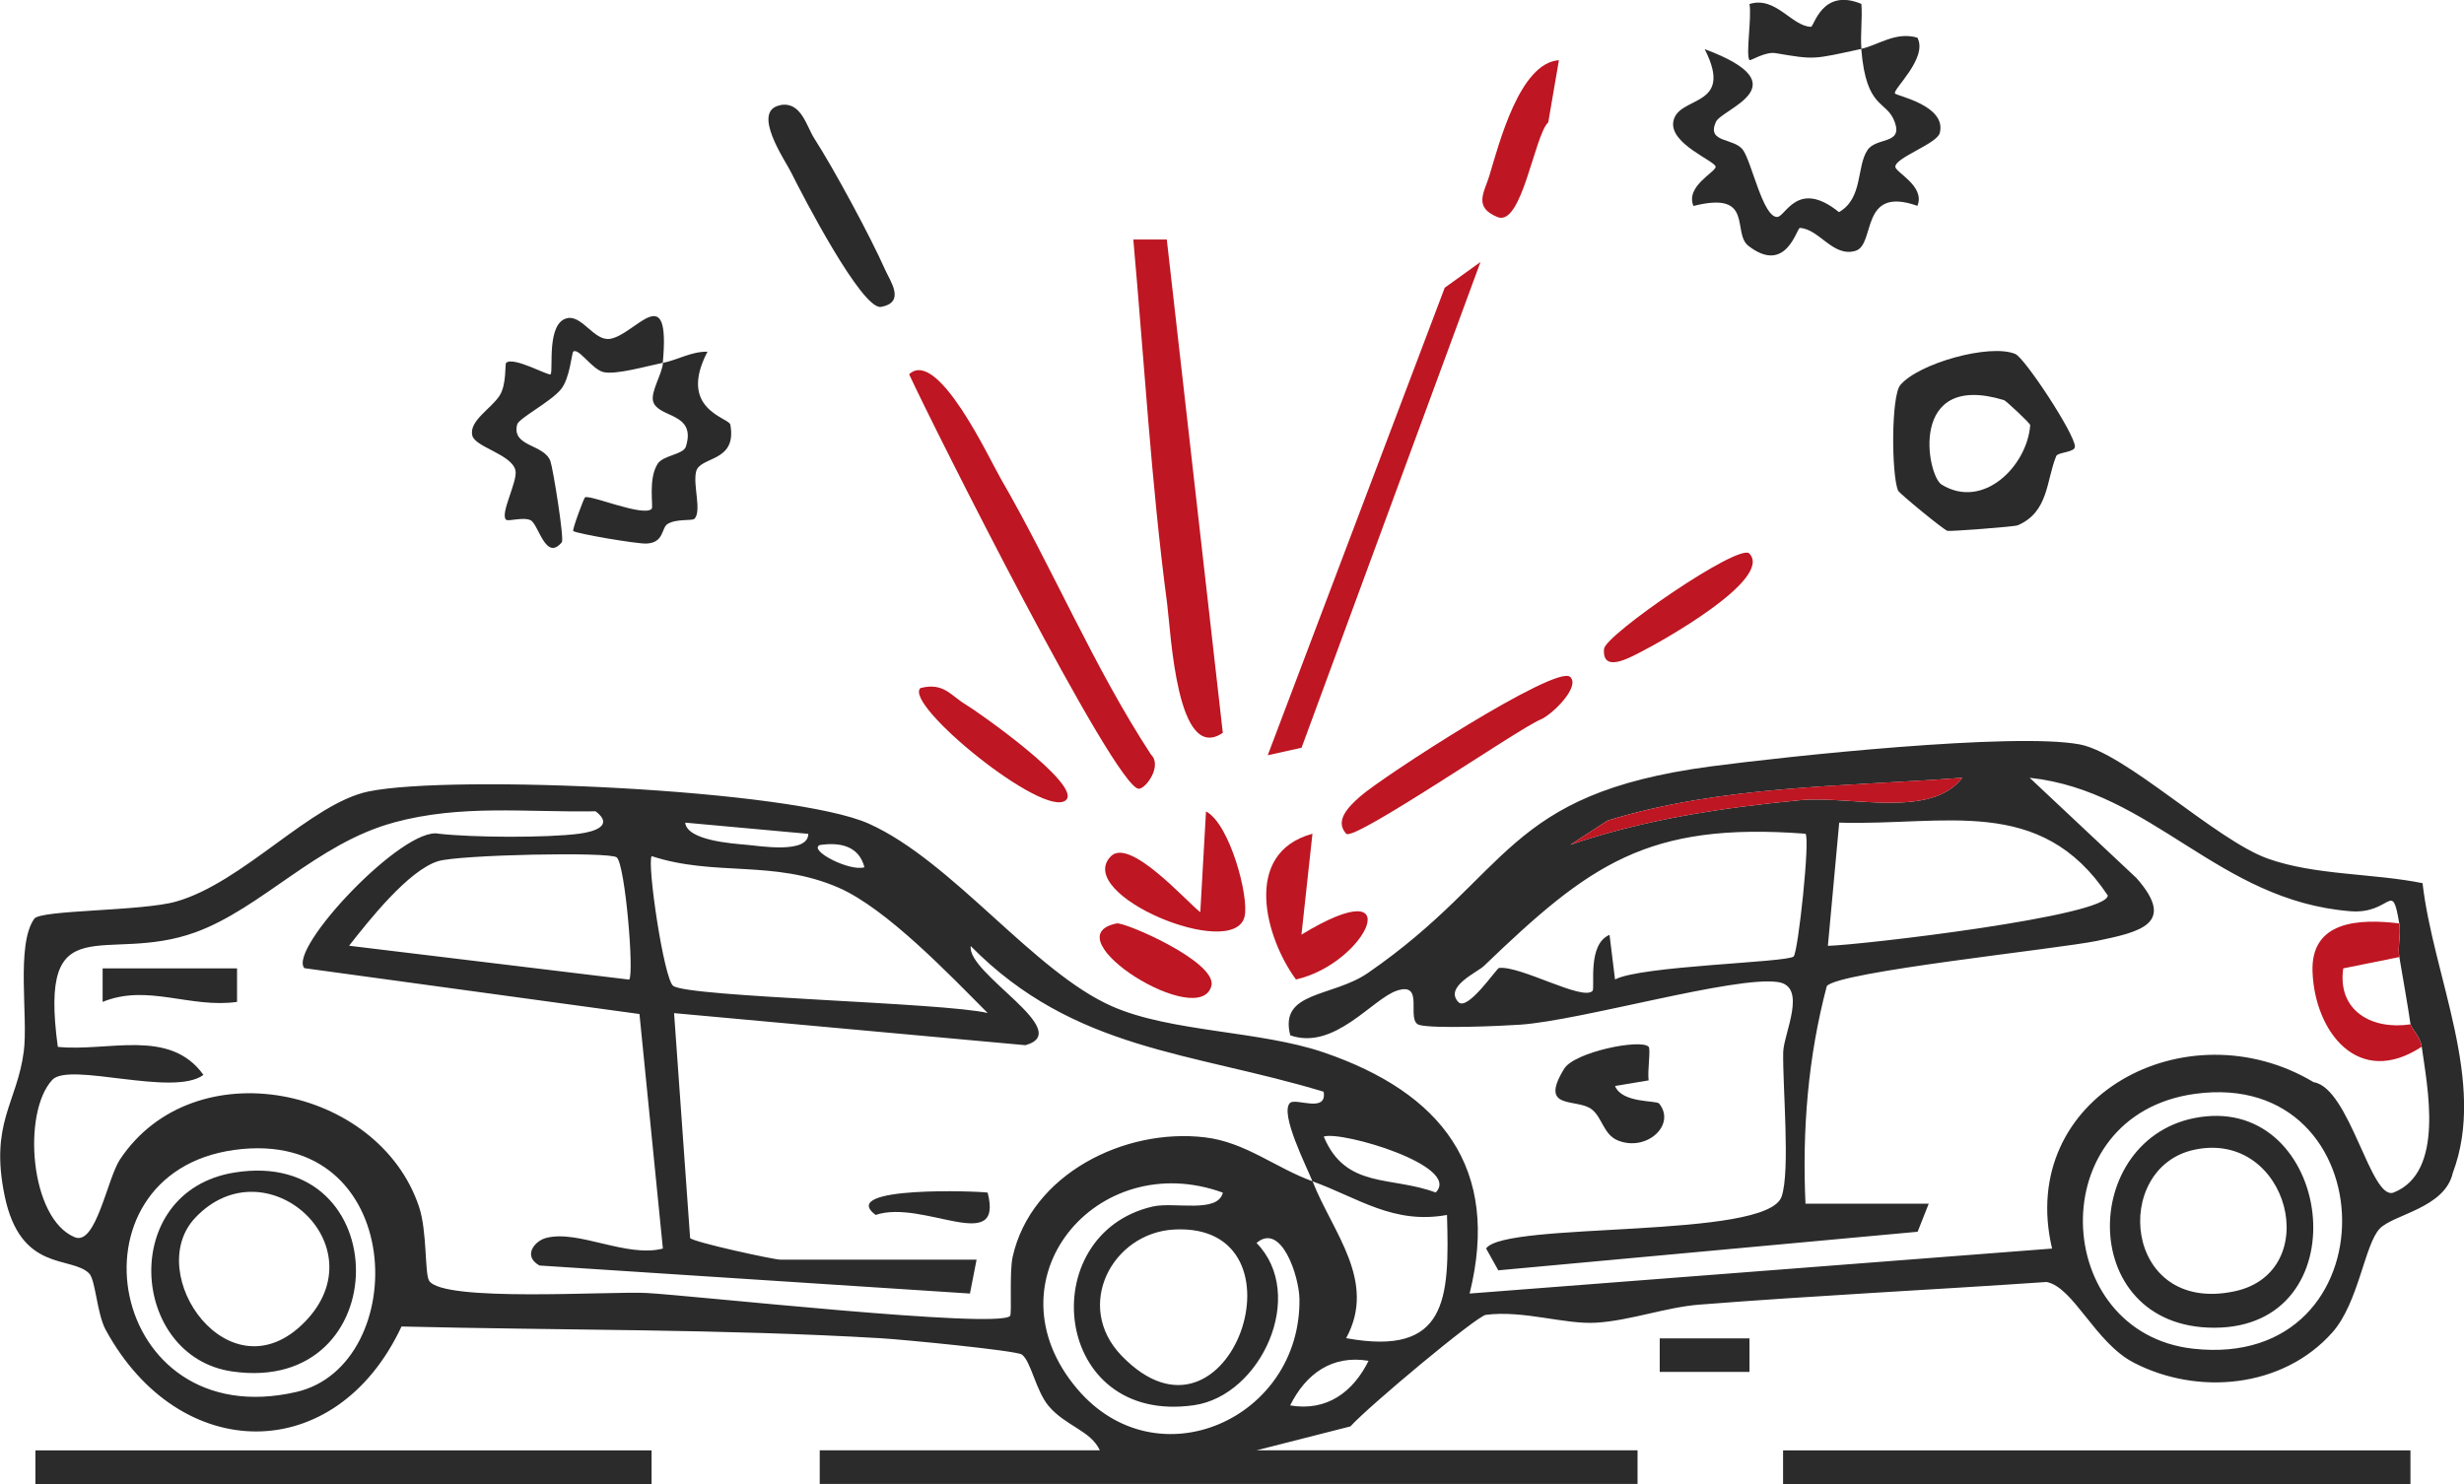 <?xml version="1.0" encoding="UTF-8"?> <svg xmlns="http://www.w3.org/2000/svg" width="166" height="100" viewBox="0 0 166 100" fill="none"><g clip-path="url(#clip0_55_228)"><path d="M161.638 62.224C161.132 59.202 161.124 61.627 158.332 61.401C149.411 60.683 145.048 53.302 136.738 52.41L143.939 59.172C146.656 62.255 144.158 62.798 141.305 63.395C138.655 63.947 123.749 65.481 123.07 66.455C121.802 71.245 121.409 76.164 121.636 81.112H129.938L129.191 83.001L100.94 85.6L100.118 84.127C101.423 82.276 119.039 83.545 120.028 80.629C120.617 78.899 120.096 73.3 120.134 70.913C120.156 69.666 121.794 66.478 119.787 66.176C116.903 65.737 106.556 68.76 102.42 69.047C101.016 69.145 96.616 69.326 95.635 69.069C94.653 68.812 96.057 66.1 94.102 66.757C92.45 67.309 89.891 70.807 86.925 69.764C86.155 66.772 89.755 67.218 92.155 65.564C101.884 58.855 101.25 53.513 115.235 51.647C120.413 50.96 135.667 49.335 140.097 50.159C143.199 50.733 149.26 56.596 152.784 57.858C155.954 58.991 159.909 58.84 163.207 59.512C163.94 65.851 167.555 72.93 165.245 79.035C164.709 81.414 161.253 81.822 160.324 82.79C159.305 83.847 158.905 87.791 157.124 89.793C153.781 93.548 148.052 94.047 143.757 91.825C141.146 90.473 139.704 86.741 137.878 86.386C130.089 86.922 122.262 87.3 114.481 87.912C112.247 88.086 109.831 88.985 107.552 89.128C105.409 89.264 102.669 88.275 100.103 88.599C99.491 88.675 92.238 94.727 90.978 96.117L84.66 97.726H110.322V99.993H55.225V97.726H74.094C73.49 96.404 71.792 96.094 70.652 94.749C69.784 93.722 69.452 91.705 68.841 91.274C68.448 91.002 60.795 90.261 59.369 90.178C48.689 89.544 37.753 89.65 27.05 89.385C22.627 98.837 12.076 98.723 7.117 89.604C6.529 88.516 6.438 86.25 6.008 85.811C4.793 84.595 1.381 85.781 0.309 80.561C-0.694 75.672 1.14 74.343 1.6 70.867C1.91 68.525 1.057 63.667 2.31 61.907C2.74 61.303 9.548 61.408 11.865 60.751C16.386 59.467 20.937 54.133 24.831 53.332C30.469 52.168 53.399 53.188 58.546 55.508C64.192 58.054 69.656 65.503 74.932 67.815C78.902 69.56 84.894 69.447 89.189 70.92C97.091 73.625 101.114 78.695 99.008 87.164L138.248 84.134C135.833 73.889 147.312 67.808 155.871 72.922C158.309 73.308 159.728 80.961 161.26 80.357C164.74 78.982 163.509 73.164 163.155 70.543C163.064 69.855 162.43 69.251 162.4 69.031C162.166 67.468 161.902 66.025 161.645 64.498C161.524 63.796 161.766 62.934 161.645 62.232L161.638 62.224ZM132.202 52.41C124.24 53.015 115.96 52.924 108.299 55.296L105.793 56.928C110.699 55.228 116.058 54.42 121.266 53.921C124.647 53.596 130.051 55.206 132.202 52.41ZM26.537 55.425C21.337 56.83 17.631 61.197 13.17 62.821C7.064 65.042 2.574 60.834 3.895 70.543C7.276 70.89 11.434 69.251 13.706 72.431C11.691 73.942 4.672 71.532 3.525 72.764C1.472 74.97 2.015 82.14 5.042 83.371C6.468 83.953 7.223 79.427 8.083 78.128C13.072 70.633 25.503 73.187 28.228 81.309C28.786 82.971 28.605 85.789 28.907 86.295C29.798 87.768 41.066 86.998 43.549 87.126C46.681 87.292 67.203 89.566 68.048 88.675C68.184 88.531 67.988 85.759 68.222 84.693C69.467 79.125 75.754 75.99 81.181 76.64C83.913 76.965 85.936 78.702 88.427 79.601C89.778 83.046 92.782 86.325 90.691 90.171C97.514 91.418 97.657 87.534 97.484 81.868C93.876 82.525 91.506 80.719 88.419 79.601C88.027 78.604 86.193 75.008 86.91 74.32C87.287 73.957 89.423 75.038 89.174 73.565C80.26 70.867 72.366 70.815 65.399 63.751C65.12 65.609 72.471 69.492 69.082 70.429L45.413 68.269L46.493 83.424C46.689 83.696 52.123 84.882 52.584 84.882H65.792L65.346 87.164L36.341 85.275C35.179 84.618 36.047 83.605 36.794 83.417C38.96 82.85 42.206 84.769 44.659 84.134L43.081 68.329L20.507 65.239C19.359 63.962 27.179 55.644 29.564 56.18C31.851 56.437 36.764 56.467 39.013 56.18C40.115 56.037 41.353 55.606 40.13 54.669C35.353 54.745 31.096 54.193 26.552 55.417L26.537 55.425ZM54.455 56.188L46.161 55.432C46.289 56.649 49.398 56.845 50.319 56.928C51.187 57.004 54.455 57.555 54.455 56.188ZM123.145 63.735C125.334 63.682 142.044 61.733 141.999 60.336C137.47 53.521 131.017 55.651 123.908 55.432L123.145 63.735ZM121.636 56.18C110.933 55.364 107.046 58.296 99.967 65.095C99.529 65.518 97.287 66.493 98.246 67.52C98.865 68.185 100.82 65.246 100.993 65.224C102.45 65.065 106.624 67.468 107.288 66.772C107.477 66.576 106.911 63.622 108.435 62.995L108.805 66.002C110.526 65.073 120.39 64.861 120.836 64.453C121.138 64.174 121.96 56.513 121.636 56.18ZM58.237 58.439C57.867 56.989 56.569 56.739 55.225 56.943C54.448 57.306 57.255 58.749 58.237 58.439ZM41.549 57.774C41.089 57.382 30.922 57.593 29.511 58.031C27.511 58.651 24.839 62.043 23.518 63.728L42.387 66.01C42.734 65.662 42.123 58.265 41.549 57.774ZM66.539 68.261C63.973 65.685 59.731 61.227 56.493 59.814C52.108 57.91 48.183 59.089 43.904 57.691C43.572 58.16 44.727 65.979 45.353 66.433C46.41 67.196 63.565 67.551 66.539 68.261ZM147.878 73.708C137.508 75.129 138.15 89.816 147.758 90.881C161.336 92.392 160.89 71.925 147.878 73.708ZM96.721 80.357C98.51 78.574 90.382 76.186 89.181 76.587C90.661 80.138 93.74 79.231 96.721 80.357ZM15.797 77.486C4.166 79.08 7.185 96.736 19.963 93.797C27.775 91.999 27.458 75.892 15.797 77.486ZM82.381 80.364C73.875 77.274 66.373 86.265 72.569 93.586C77.951 99.94 87.657 95.603 87.544 87.527C87.521 86 86.321 82.329 84.653 83.757C88.064 87.247 84.962 94.039 80.441 94.689C70.864 96.064 69.596 83.167 77.656 81.301C79.098 80.969 82.034 81.785 82.381 80.372V80.364ZM79.106 82.85C74.939 83.069 72.32 87.995 75.558 91.35C82.849 98.912 88.487 82.359 79.106 82.85ZM92.2 91.697C89.732 91.281 87.966 92.588 86.917 94.704C89.385 95.12 91.151 93.812 92.2 91.697Z" fill="#2B2B2B"></path><path d="M162.392 97.733H120.126V100H162.392V97.733Z" fill="#2B2B2B"></path><path d="M43.896 97.733H2.385V100H43.896V97.733Z" fill="#2B2B2B"></path><path d="M125.409 3.294C122.126 4.004 122.3 4.034 119.621 3.581C118.926 3.46 117.915 4.125 117.862 4.05C117.598 3.695 118.028 1.156 117.862 0.272C119.628 -0.287 120.707 1.776 122.006 1.806C122.217 1.806 122.745 -0.846 125.402 0.264C125.477 1.262 125.326 2.289 125.402 3.287C126.534 3.045 127.704 2.108 129.176 2.539C129.908 3.921 127.477 6.044 127.666 6.301C127.794 6.467 131.146 7.109 130.685 8.953C130.504 9.686 127.719 10.6 127.689 11.227C127.666 11.605 129.727 12.534 129.176 13.871C125.266 12.481 126.383 16.485 125.009 16.901C123.485 17.362 122.564 15.42 121.258 15.36C121.047 15.352 120.338 18.54 117.794 16.569C116.654 15.684 118.224 12.829 114.088 13.879C113.53 12.542 115.605 11.59 115.583 11.235C115.56 10.849 112.488 9.708 112.73 8.205C113.016 6.399 116.896 7.329 114.843 3.309C121.424 5.765 116.005 7.306 115.598 8.22C114.956 9.663 116.835 9.263 117.432 10.116C118.028 10.97 118.783 14.68 119.741 14.619C120.3 14.582 121.115 12.05 123.892 14.294C125.53 13.358 125.062 11.212 125.817 10.109C126.421 9.225 128.202 9.754 127.651 8.228C127.1 6.701 125.734 7.449 125.394 3.302L125.409 3.294Z" fill="#2B2B2B"></path><path d="M135.78 23.859C136.406 24.124 139.772 29.216 139.788 30.092C139.795 30.493 138.64 30.462 138.527 30.734C137.848 32.404 138.021 34.497 135.938 35.396C135.719 35.494 131.44 35.812 131.206 35.774C130.995 35.743 127.953 33.25 127.87 33.054C127.425 31.966 127.402 26.7 128.021 25.952C129.236 24.486 134.051 23.134 135.772 23.852L135.78 23.859ZM135.017 26.964C128.527 24.985 129.81 32.041 130.806 32.653C133.614 34.383 136.572 31.392 136.776 28.649C136.784 28.528 135.131 26.995 135.017 26.964Z" fill="#2B2B2B"></path><path d="M44.651 24.449C43.579 24.668 41.504 25.265 40.666 25.076C39.881 24.894 38.983 23.414 38.621 23.693C38.515 23.776 38.394 25.529 37.775 26.254C37.036 27.123 34.937 28.188 34.839 28.611C34.462 30.123 36.658 29.911 37.081 31.075C37.255 31.55 38.024 36.325 37.851 36.537C36.756 37.867 36.288 35.321 35.745 35.056C35.247 34.814 34.236 35.162 34.092 35.018C33.669 34.618 34.892 32.427 34.726 31.694C34.477 30.614 32.009 30.13 31.82 29.352C31.571 28.362 33.118 27.524 33.669 26.64C34.13 25.899 34.017 24.532 34.092 24.456C34.575 23.988 36.983 25.363 37.096 25.219C37.292 24.962 36.787 21.691 38.251 21.434C39.239 21.26 40.047 23.006 41.104 22.832C42.809 22.56 45.194 18.669 44.651 24.456C45.663 24.252 46.598 23.671 47.663 23.701C45.625 27.599 49.112 28.136 49.202 28.611C49.678 31.195 47.134 30.719 46.893 31.792C46.681 32.721 47.278 34.414 46.795 34.95C46.636 35.124 45.579 34.928 44.968 35.313C44.553 35.577 44.749 36.575 43.549 36.627C42.915 36.658 38.794 35.955 38.621 35.781C38.538 35.698 39.322 33.605 39.406 33.522C39.662 33.281 43.376 34.867 43.904 34.285C44.032 34.142 43.647 32.291 44.304 31.256C44.674 30.674 46.032 30.636 46.206 30.1C46.946 27.765 44.327 28.188 44.002 27.048C43.821 26.405 44.598 25.227 44.666 24.456L44.651 24.449Z" fill="#2B2B2B"></path><path d="M52.584 7.079C53.972 6.83 54.327 8.492 54.855 9.323C56.154 11.333 58.659 15.972 59.625 18.163C59.965 18.933 61.037 20.377 59.354 20.679C58.078 20.905 54.063 13.161 53.308 11.635C52.916 10.834 50.553 7.45 52.584 7.087V7.079Z" fill="#2B2B2B"></path><path d="M111.069 70.542C111.22 70.693 110.979 72.189 111.069 72.801L108.805 73.179C109.28 74.358 111.59 74.131 111.779 74.365C112.933 75.801 110.933 77.629 109.001 76.851C108.028 76.458 107.952 75.31 107.235 74.751C106.224 73.972 103.635 74.856 105.378 72.016C106.065 70.89 110.533 69.983 111.069 70.535V70.542Z" fill="#2B2B2B"></path><path d="M117.862 90.186H111.816V92.445H117.862V90.186Z" fill="#2B2B2B"></path><path d="M78.607 16.138L82.381 49.38C79.279 51.503 78.887 42.649 78.63 40.677C77.558 32.578 77.083 24.252 76.351 16.138H78.607Z" fill="#BE1622"></path><path d="M99.74 17.656L87.687 50.385L85.408 50.891L97.333 19.386L99.74 17.656Z" fill="#BE1622"></path><path d="M61.256 25.212C63.173 23.444 66.644 30.908 67.422 32.253C70.947 38.343 73.679 44.938 77.543 50.846C78.32 51.609 77.196 53.151 76.72 53.151C75.128 53.136 62.833 28.664 61.248 25.219L61.256 25.212Z" fill="#BE1622"></path><path d="M105.778 45.61C106.503 46.26 104.563 48.179 103.763 48.496C102.261 49.123 91.197 56.739 90.691 56.18C89.898 55.296 90.849 54.367 91.612 53.687C93.046 52.395 104.835 44.757 105.778 45.61Z" fill="#BE1622"></path><path d="M74.841 57.699C76.109 56.422 79.875 60.691 80.864 61.469L81.249 54.677C82.857 55.515 84.17 60.464 83.845 61.771C83.106 64.778 72.29 60.275 74.841 57.699Z" fill="#BE1622"></path><path d="M88.419 56.188L87.679 62.98C95.061 58.492 92.095 64.914 87.31 66.002C85.294 63.275 83.619 57.495 88.419 56.18V56.188Z" fill="#BE1622"></path><path d="M105.024 4.057L104.307 8.243C103.378 9.096 102.533 15.299 100.888 14.627C99.242 13.954 99.997 12.965 100.337 11.847C101.001 9.648 102.382 4.238 105.024 4.057Z" fill="#BE1622"></path><path d="M71.815 53.914C70.373 55.228 60.833 47.454 62.01 46.366C63.565 45.958 64.063 46.88 65.052 47.469C65.882 47.96 72.916 52.909 71.815 53.914Z" fill="#BE1622"></path><path d="M117.854 37.3C119.492 39.022 111.831 43.283 110.526 43.941C109.794 44.311 107.914 45.384 108.065 43.721C108.148 42.785 117.16 36.567 117.854 37.3Z" fill="#BE1622"></path><path d="M75.234 62.224C75.762 62.118 81.853 64.748 81.626 66.372C80.955 69.545 70.713 63.131 75.234 62.224Z" fill="#BE1622"></path><path d="M161.637 62.224C161.758 62.927 161.517 63.788 161.637 64.491L157.864 65.254C157.456 68.125 159.811 69.417 162.392 69.024C162.422 69.243 163.056 69.848 163.147 70.535C158.89 73.338 155.954 69.545 155.796 65.496C155.66 62.028 158.951 61.9 161.637 62.224Z" fill="#BE1622"></path><path d="M132.202 52.41C130.051 55.206 124.647 53.596 121.266 53.921C116.058 54.42 110.692 55.228 105.793 56.928L108.299 55.296C115.96 52.924 124.24 53.007 132.202 52.41Z" fill="#BE1622"></path><path d="M15.97 65.254V67.513C12.801 67.959 9.925 66.274 6.914 67.513V65.254H15.97Z" fill="#2B2B2B"></path><path d="M66.539 80.364C67.633 84.641 62.176 80.787 58.991 81.868C56.342 79.888 66.056 80.266 66.539 80.364Z" fill="#2B2B2B"></path><path d="M148.603 75.227C157.252 74.38 159.003 89.461 149.177 89.468C139.682 89.468 140.112 76.058 148.603 75.227ZM147.848 77.471C142.218 78.657 143.048 88.577 150.512 87.02C156.634 85.751 154.211 76.126 147.848 77.471Z" fill="#2B2B2B"></path><path d="M15.782 79.012C26.726 77.236 26.748 94.016 15.646 92.415C8.725 91.417 7.985 80.281 15.782 79.012ZM13.148 82.064C9.593 85.841 15.465 94.25 20.529 89.083C25.594 83.915 17.888 77.032 13.148 82.064Z" fill="#2B2B2B"></path></g><defs><clipPath id="clip0_55_228"><rect width="166" height="100" fill="white"></rect></clipPath></defs></svg> 